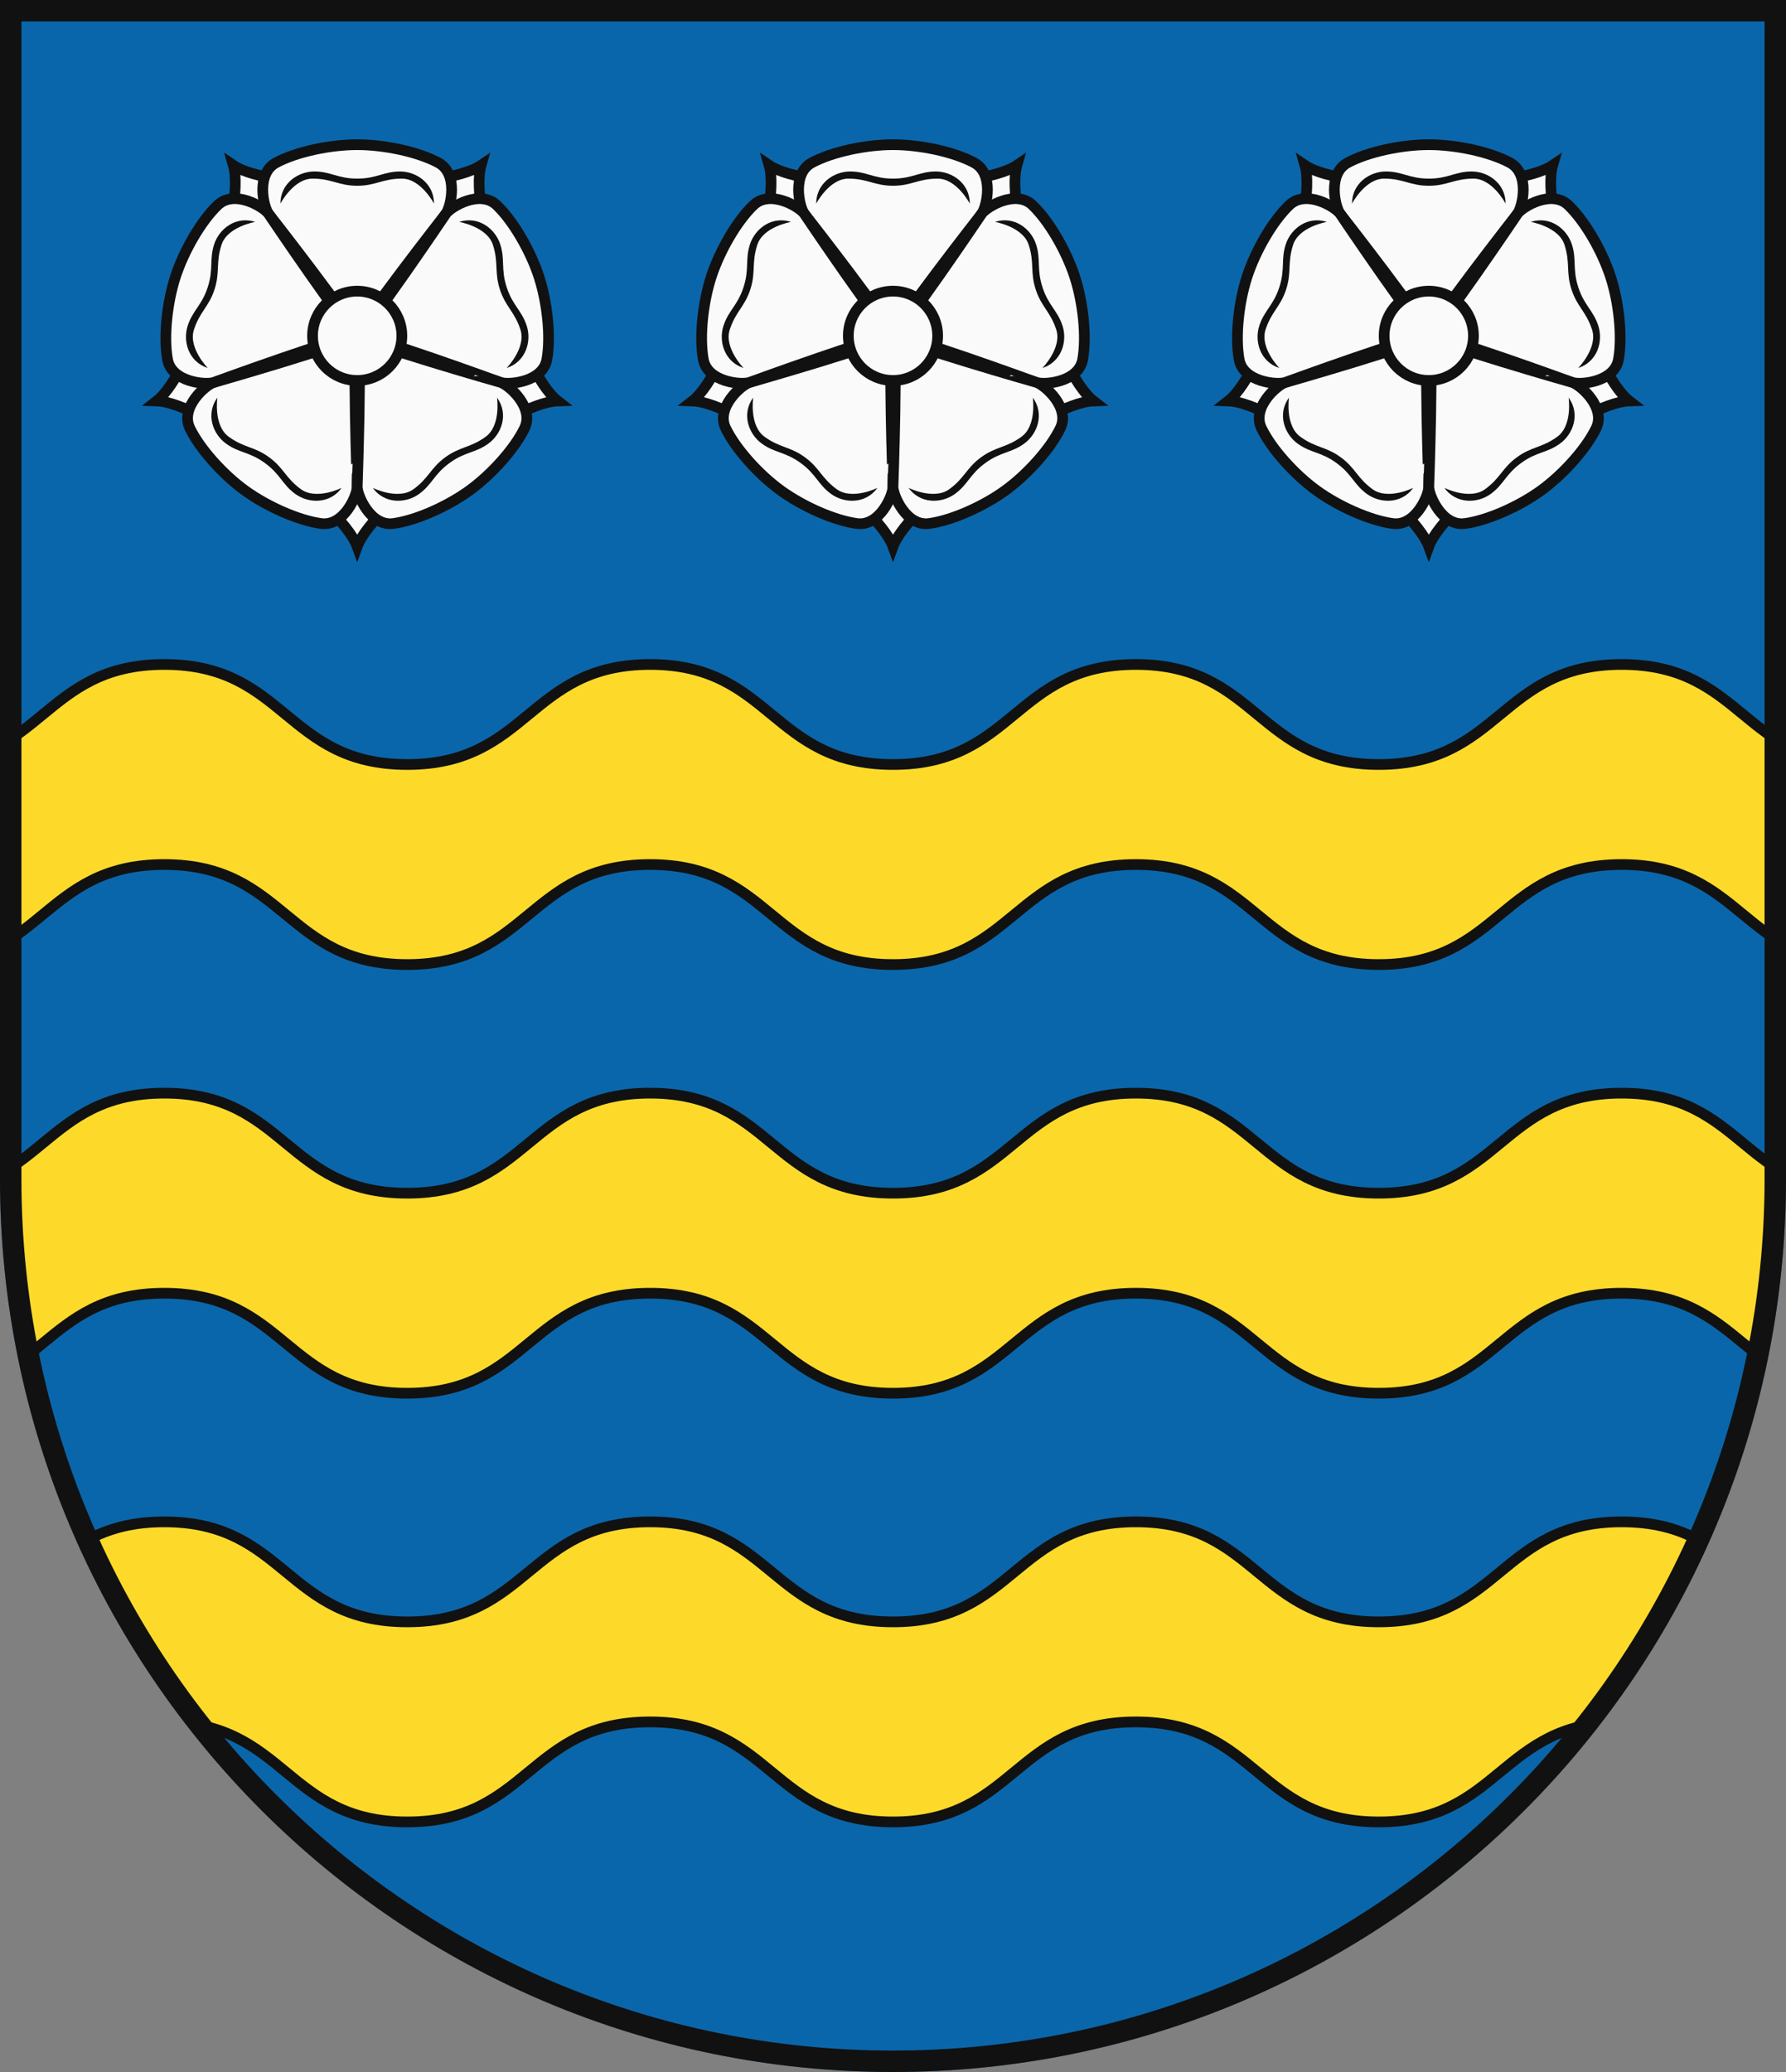 <?xml version="1.0" encoding="UTF-8"?>
<svg xmlns="http://www.w3.org/2000/svg" xmlns:xlink="http://www.w3.org/1999/xlink" width="500" height="580" viewBox="0 0 500 580">
  <rect x="0" y="0" width="500" height="580" fill="#808080" stroke="none"/>
  <defs>
    <clipPath id="clip-path">
      <use xlink:href="#border"/>
    </clipPath>
  </defs>
  <title>Coat of Arms of Turčianske Teplice</title>
  <path id="field" d="M500,330V0H0V330C0,468.071,111.929,580,250,580S500,468.071,500,330Z" fill="#0a66aa"/>
  <g id="coa" clip-path="url(#clip-path)" stroke="#111" stroke-width="3">
    <path id="bar" d="M-22,270c34,0,34-28,68-28s34,28,68,28,34-28,68-28,34,28,68,28,34-28,68-28,34,28,68,28,34-28,68-28,34,28,68,28V214c-34,0-34-28-68-28s-34,28-68,28-34-28-68-28-34,28-68,28-34-28-68-28-34,28-68,28-34-28-68-28-34,28-68,28Z" fill="#fdda2a"/>
    <use xlink:href="#bar" y="120"/>
    <use xlink:href="#bar" y="240"/>
    <g id="flower">
      <path d="M193.888,112.232c12.89.426,51.723,28.64,56.112,40.768,4.389-12.128,43.222-40.342,56.112-40.768-10.178-7.922-25.011-53.573-21.433-65.964C274,53.5,226,53.5,215.321,46.268,218.9,58.659,204.066,104.31,193.888,112.232Z" fill="#fafafa"/>
      <g id="leaf">
        <path d="M250,94c0-2.434,24.836-34.184,24.836-34.184,1.438-1.979,3.541-11.221-2.126-14.269S257.609,40.5,250,40.5s-17.043,2-22.71,5.047-3.564,12.29-2.126,14.269C225.164,59.816,250,91.566,250,94Z" fill="#fafafa"/>
        <path d="M262,48c-4.565,0-6.565,2-12,2s-7.435-2-12-2-9.5,3.326-9.5,9c0,0,3.652-7,9-7s7.37,2,12.5,2,7.152-2,12.5-2,9,7,9,7C271.5,51.326,266.565,48,262,48Z" fill="#111" stroke ="none"/>
      </g>
      <use xlink:href="#leaf" transform="rotate(-144, 250, 94)"/>
      <use xlink:href="#leaf" transform="rotate(-72, 250, 94)"/>
      <use xlink:href="#leaf" transform="rotate(72, 250, 94)"/>
      <use xlink:href="#leaf" transform="rotate(144, 250, 94)"/>
      <circle cx="250" cy="94" r="12.5" fill="#fafafa"/>
    </g>
    <use xlink:href="#flower" x="-150"/>
    <use xlink:href="#flower" x="150"/>
  </g>
  <path id="border" d="M497,330V3H3V330C3,466.414,113.586,577,250,577S497,466.414,497,330Z" fill="none" stroke="#111" stroke-width="6"/>
</svg>
